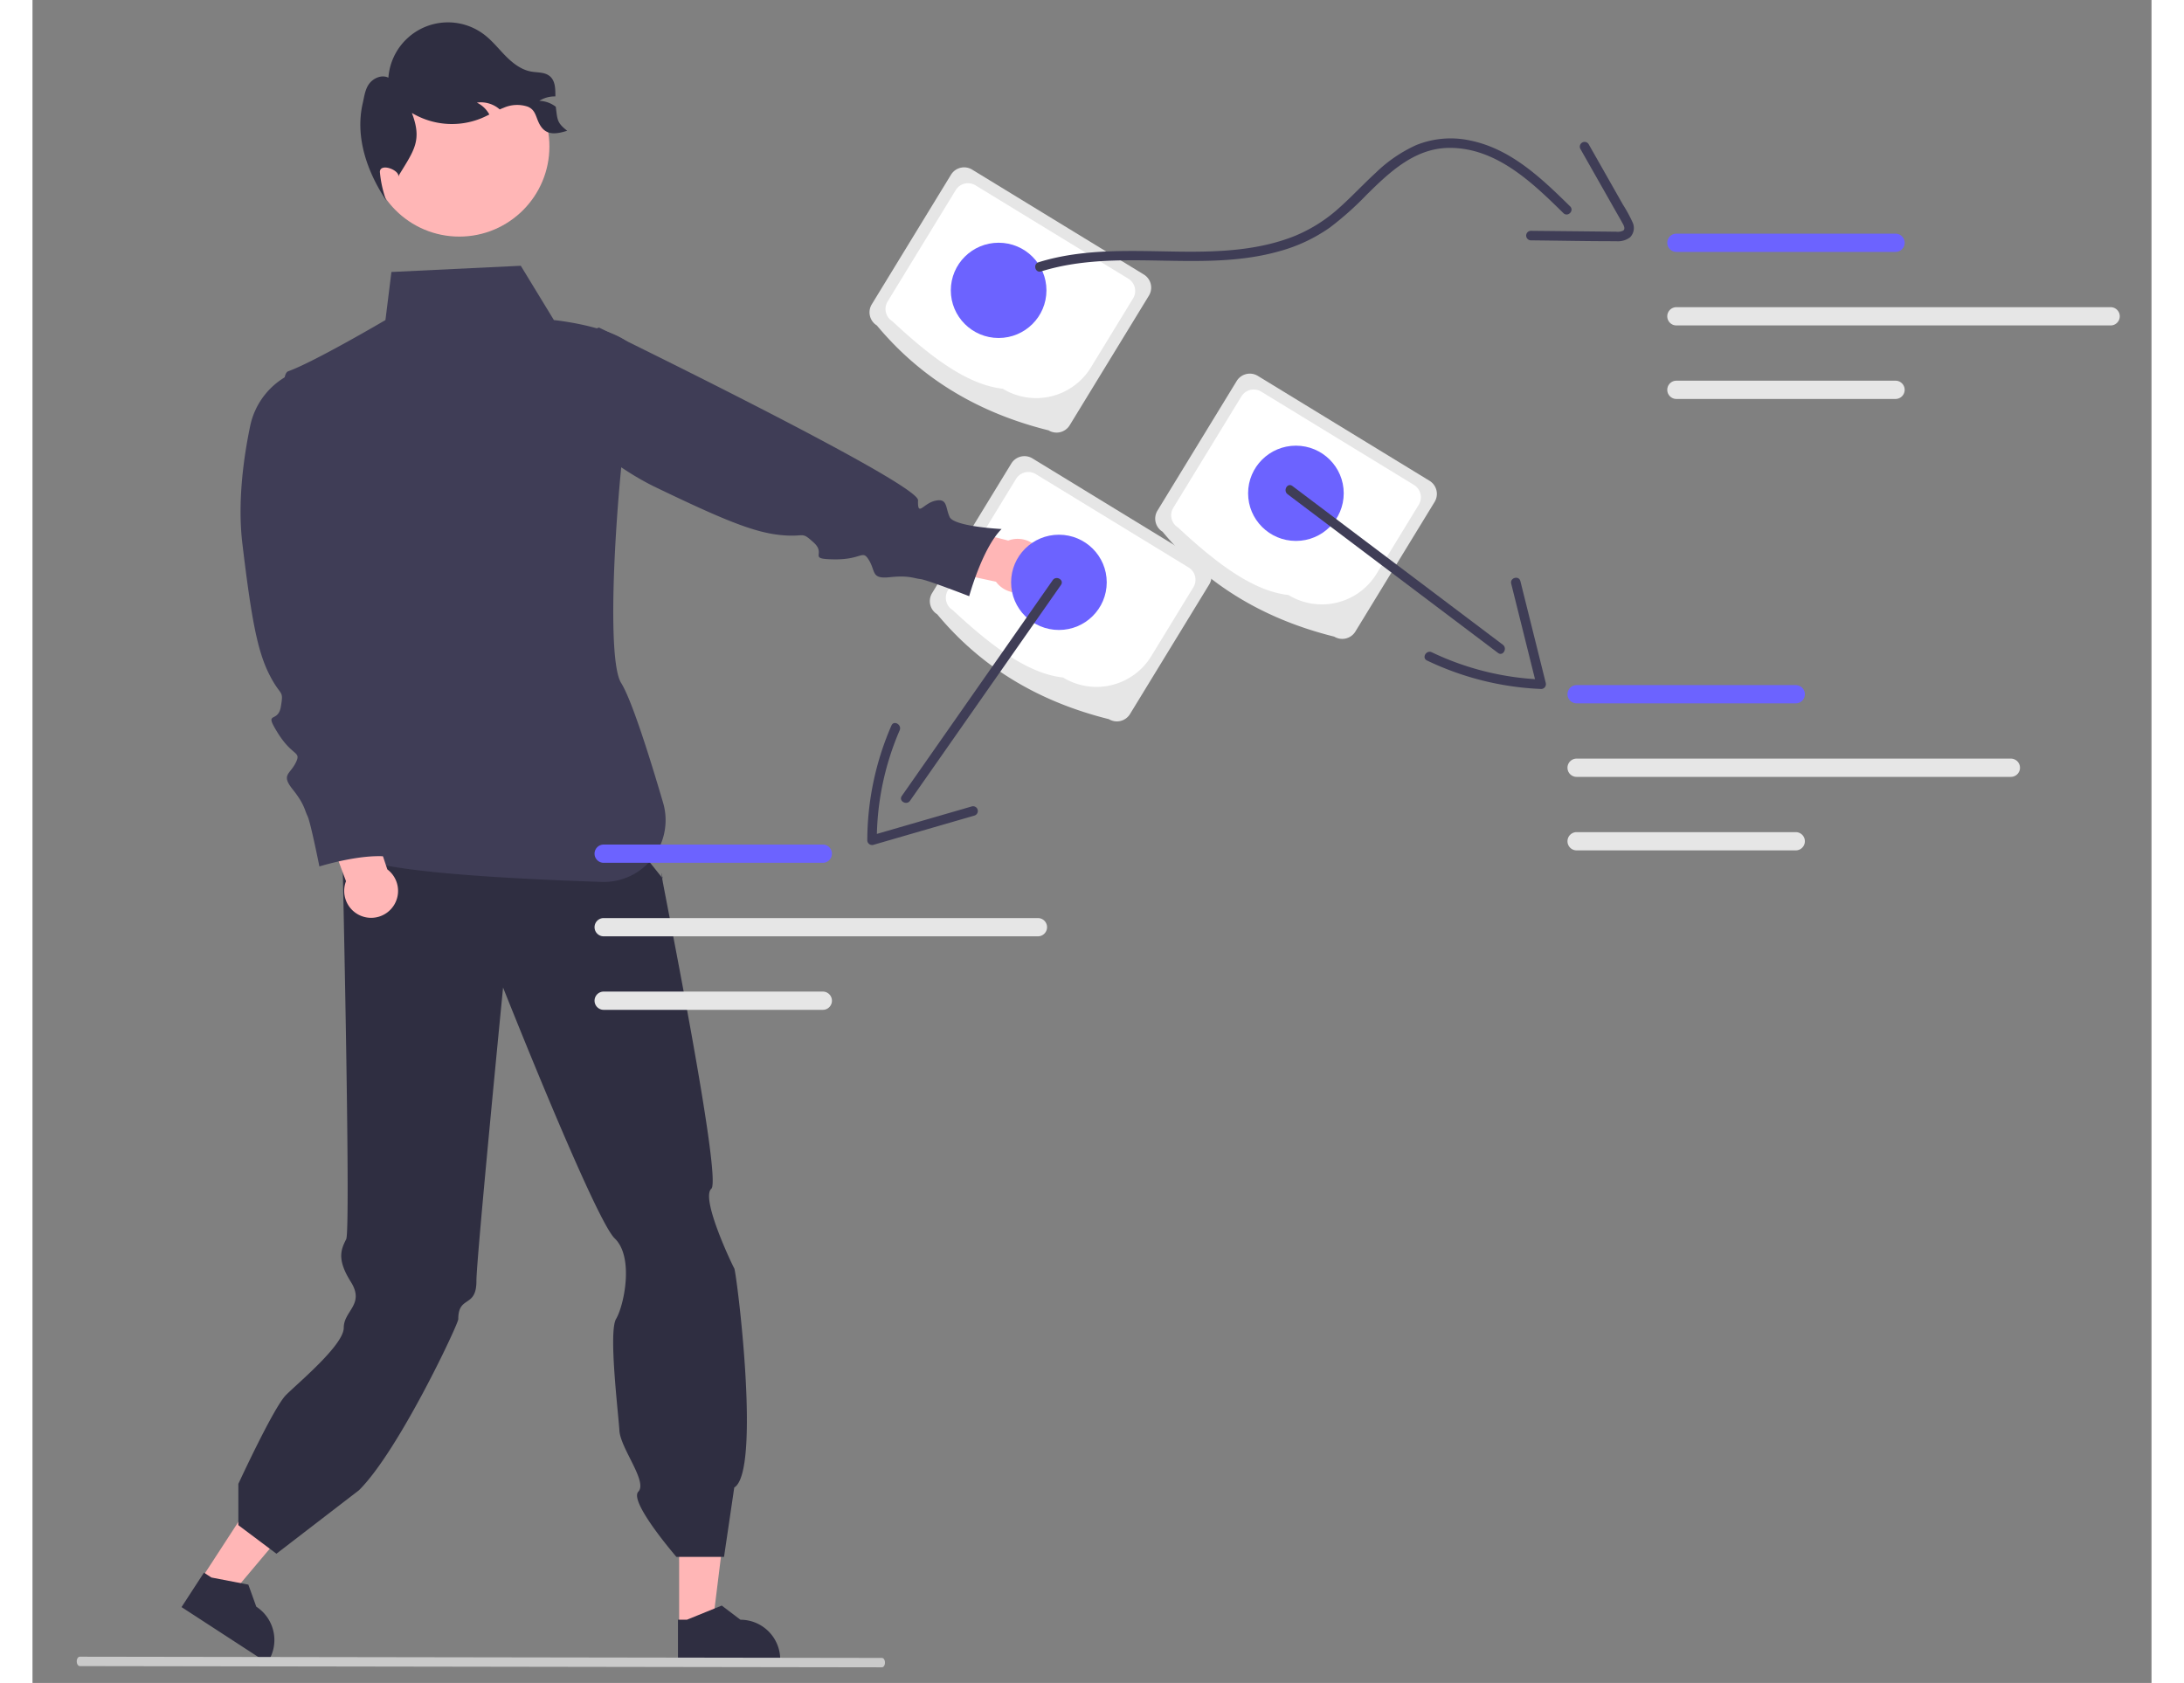 <svg xmlns="http://www.w3.org/2000/svg" width="671.549" height="517.61" data-name="Layer 1" viewBox="14.003 -7.107 667.531 530.294"><rect x="14.003" y="-7.107" width="667.531" height="530.294" fill="#808080" stroke="none"/><path fill="#e6e6e6" d="M334.087 128.498c-21.382-5.322-39.74-15.784-54.091-33.055a4.845 4.845 0 0 1-1.606-6.652l24.964-40.851a4.845 4.845 0 0 1 6.652-1.606l54.091 33.055a4.845 4.845 0 0 1 1.606 6.653l-24.963 40.85a4.845 4.845 0 0 1-6.653 1.606"/><path fill="#fff" d="M319.664 115.38c-11.258-1.228-22.959-10.226-34.775-21.25a4.537 4.537 0 0 1-1.504-6.23l21.455-35.108a4.537 4.537 0 0 1 6.23-1.504l48.134 29.414a4.537 4.537 0 0 1 1.504 6.23l-13.29 21.75a20.21 20.21 0 0 1-27.754 6.699"/><path fill="#e6e6e6" d="M424.087 193.498c-21.382-5.322-39.74-15.784-54.091-33.055a4.845 4.845 0 0 1-1.606-6.652l24.964-40.851a4.845 4.845 0 0 1 6.652-1.606l54.091 33.055a4.845 4.845 0 0 1 1.606 6.653l-24.963 40.85a4.845 4.845 0 0 1-6.653 1.606"/><path fill="#fff" d="M409.664 180.38c-11.258-1.228-22.959-10.226-34.775-21.25a4.537 4.537 0 0 1-1.504-6.23l21.455-35.108a4.537 4.537 0 0 1 6.23-1.504l48.134 29.414a4.537 4.537 0 0 1 1.504 6.23l-13.29 21.75a20.21 20.21 0 0 1-27.754 6.699"/><path fill="#e6e6e6" d="M353.087 219.498c-21.382-5.322-39.74-15.784-54.091-33.055a4.845 4.845 0 0 1-1.606-6.652l24.964-40.851a4.845 4.845 0 0 1 6.652-1.606l54.091 33.055a4.845 4.845 0 0 1 1.606 6.653l-24.963 40.85a4.845 4.845 0 0 1-6.653 1.606"/><path fill="#fff" d="M338.664 206.38c-11.258-1.228-22.959-10.226-34.775-21.25a4.537 4.537 0 0 1-1.504-6.23l21.455-35.108a4.537 4.537 0 0 1 6.23-1.504l48.134 29.414a4.537 4.537 0 0 1 1.504 6.23l-13.29 21.75a20.21 20.21 0 0 1-27.754 6.699"/><path fill="#ffb6b6" d="M67.218 490.329 76 496.038l26.202-31.153-12.96-8.427z"/><path fill="#2f2e41" d="m60.952 499.288 27.004 17.559.222-.342a12.54 12.54 0 0 0-3.676-17.344l-2.5-6.95-11.636-2.242-2.357-1.533Z"/><path fill="#ffb6b6" d="m217.708 505.29 10.475-.001 4.982-40.401-15.459.001z"/><path fill="#2f2e41" d="m217.34 516.217 32.21-.001v-.407a12.54 12.54 0 0 0-12.537-12.537h-.001l-5.884-4.464-10.977 4.464h-2.812ZM109.288 255.987l93.928 2.065 9.31 11.638s-.804-4.103-.088.403 18.837 94.362 15.412 97.376 6.495 23.82 7.224 25.089 8.582 63.9 0 69.05l-3.224 21.86h-15s-15.026-17.389-12.002-20.54-5.625-13.635-5.956-19.256-3.489-31.116-1.042-35.203 5.754-19.429-.452-25.376-35.155-79.03-35.155-79.03-8.413 85.678-8.393 92.406c.026 8.749-5.72 4.419-5.72 12.1 0 1.55-18.707 41.433-31.28 53.9l-26 20-12-9v-13s11.12-24.121 15-28 18.203-15.754 18.203-21.185 6.743-7.323 2.208-14.524-2.984-10.304-1.432-13.407-1.39-130.26-1.39-130.26Z"/><path fill="#3f3d56" d="m127.073 78.595 40.753-1.958 10.43 17.109s30.46 3.057 26.103 14.513-11.079 90.01-4.92 99.834c3.249 5.184 8.75 22.532 13.22 37.764a19.466 19.466 0 0 1-19.319 24.93c-28.987-.956-72.037-3.221-77.13-8.314-7.758-7.758-14.74-13.965-10.085-16.293s11.313-36.087 11.313-36.087-30.909-97.362-22.842-100.23 30.59-16.117 30.59-16.117Z"/><circle cx="148.454" cy="39.059" r="28.383" fill="#ffb6b6"/><path fill="#cacaca" d="m28.89 517.884 252.714.382c.735-.006 1.19-1.244.819-2.227-.17-.453-.481-.733-.819-.736l-252.714-.382c-.735.007-1.189 1.245-.819 2.229.17.452.481.732.819.734"/><path fill="#ffb6b6" d="m125.78 266.835-7.99-24.05-14.376 2.646 9.352 25.128a8.484 8.484 0 1 0 13.013-3.724"/><path fill="#3f3d56" d="m96.917 110.072-.379.158a23.5 23.5 0 0 0-13.96 16.897c-2.038 9.753-4.043 23.86-2.458 37.068 2.8 23.33 4.666 33.594 8.399 41.06s4.665 4.665 3.732 10.264-5.599.933-.933 8.399 7.465 5.599 5.6 9.331-4.667 3.733-.934 8.399 3.733 6.532 4.666 8.398 3.732 15.864 3.732 15.864 14.931-4.666 23.33-2.8c0 0-7.466-13.064-5.6-15.863s4.666-3.733 1.867-6.532-7.466-1.867-2.8-4.666-3.732-31.728-3.732-31.728Z"/><path fill="#ffb6b6" d="M321.383 163.22 296.815 157l-5.51 13.54 26.208 5.65a8.484 8.484 0 1 0 3.87-12.971"/><path fill="#3f3d56" d="m173.747 103.125-.07.405a23.5 23.5 0 0 0 6.72 20.862c7.12 6.969 17.927 16.255 29.911 22.032 21.166 10.203 30.82 14.158 39.12 15.033s6.445-1.42 10.66 2.382-2.229 5.22 6.574 5.309 8.738-3.276 10.879.307.632 5.941 6.574 5.309 7.514.372 9.59.59 15.377 5.398 15.377 5.398 4.108-15.094 10.203-21.166c0 0-15.028-.744-16.382-3.824s-.633-5.942-4.5-5.09-5.592 5.285-5.439-.154-100.526-54.425-100.526-54.425Z"/><path fill="#2f2e41" d="M182.438 34.093c-3.06.95-6.01 1.51-8-1s-1.47-5.38-4.43-6.59a10.47 10.47 0 0 0-7.56.35c-.43.16-.85.34-1.26.52-.23-.2-.46-.39-.71-.57a9.02 9.02 0 0 0-6.49-1.58 8.85 8.85 0 0 1 3.93 3.75c-.82.41-1.65.82-2.49 1.17a24.55 24.55 0 0 1-21.91-1.66c3.28 8.64.73 11.72-4.08 19.61l-.19.46c.48-2.07-5.81-4.46-5.81-1.46a35.8 35.8 0 0 0 2 9c-6.17-9.29-9.81-20.16-7.42-30.59.51-2.19.74-4.54 2.13-6.32 1.39-1.77 3.95-2.81 5.97-1.81a18.818 18.818 0 0 1 30.28-13.5c2.5 1.93 4.47 4.46 6.7 6.71s4.87 4.3 7.99 4.86c1.98.35 4.21.14 5.79 1.39 1.83 1.45 1.85 4 1.84 6.45a9 9 0 0 0-5.07 1.39 8.8 8.8 0 0 1 5.12 1.8.6.6 0 0 1 .08.06c.54 4.12.32 4.99 3.59 7.56"/><ellipse cx="412.006" cy="148.331" fill="#6c63ff" rx="15.063" ry="15.008"/><ellipse cx="337.347" cy="176.389" fill="#6c63ff" rx="15.063" ry="15.008"/><ellipse cx="318.355" cy="84.385" fill="#6c63ff" rx="15.063" ry="15.008"/><path fill="#3f3d56" d="M331.726 78.42c24.432-7.592 50.588.619 75.154-6.39a51 51 0 0 0 15.789-7.415 98 98 0 0 0 11.491-10.227c7.39-7.309 15.416-14.984 26.518-14.899 14.62.111 25.847 10.972 35.592 20.562 1.377 1.355 3.5-.765 2.121-2.122-8.955-8.812-18.63-18.108-31.376-20.738a28.96 28.96 0 0 0-17.116 1.421 44.7 44.7 0 0 0-12.72 8.697c-3.924 3.6-7.545 7.52-11.523 11.062a48 48 0 0 1-14.136 8.923c-11.262 4.484-23.616 5.025-35.594 4.894-15.036-.163-30.43-1.187-44.998 3.34-1.837.57-1.053 3.467.798 2.892"/><path fill="#3f3d56" d="m501.628 39.833 7.51 13.24 3.634 6.406c.646 1.138 1.31 2.268 1.939 3.416.386.705 1.23 1.977.424 2.645a3.9 3.9 0 0 1-2.283.357c-1.324.002-2.649-.027-3.973-.04l-7.448-.076-15.393-.156a1.5 1.5 0 0 0 0 3c8.936.09 17.877.28 26.814.272a6.4 6.4 0 0 0 4.385-1.2 4.17 4.17 0 0 0 .796-4.81 46 46 0 0 0-3.034-5.563l-3.27-5.766-7.51-13.24a1.501 1.501 0 0 0-2.591 1.514"/><path fill="#6c63ff" d="M600.897 72.274h-69.03a2.876 2.876 0 1 1 0-5.752h69.03a2.876 2.876 0 1 1 0 5.752"/><path fill="#e6e6e6" d="M600.897 118.602h-69.03a2.876 2.876 0 1 1 0-5.752h69.03a2.876 2.876 0 1 1 0 5.752M668.662 95.438H531.866a2.876 2.876 0 1 1 0-5.752h136.796a2.876 2.876 0 1 1 0 5.752"/><path fill="#6c63ff" d="M569.462 214.522h-69.03a2.876 2.876 0 1 1 0-5.753h69.03a2.876 2.876 0 1 1 0 5.753"/><path fill="#e6e6e6" d="M569.462 260.85h-69.03a2.876 2.876 0 1 1 0-5.753h69.03a2.876 2.876 0 1 1 0 5.753M637.227 237.686H500.431a2.876 2.876 0 1 1 0-5.753h136.796a2.876 2.876 0 1 1 0 5.753"/><path fill="#6c63ff" d="M262.968 264.765h-69.03a2.876 2.876 0 1 1 0-5.753h69.03a2.876 2.876 0 1 1 0 5.753"/><path fill="#e6e6e6" d="M262.968 311.093h-69.03a2.876 2.876 0 1 1 0-5.752h69.03a2.876 2.876 0 1 1 0 5.752M330.734 287.93H193.938a2.876 2.876 0 1 1 0-5.753h136.796a2.876 2.876 0 1 1 0 5.752"/><path fill="#3f3d56" d="m409.377 148.617 51.615 38.94 14.691 11.084c1.541 1.163 3.038-1.441 1.514-2.59l-51.615-38.941-14.69-11.084c-1.542-1.163-3.039 1.441-1.515 2.59"/><path fill="#3f3d56" d="M453.298 201.017a92 92 0 0 0 35.97 8.977 1.515 1.515 0 0 0 1.446-1.898l-7.993-32.084c-.467-1.872-3.36-1.08-2.893.798l7.993 32.083 1.447-1.899a88.3 88.3 0 0 1-34.456-8.568c-1.732-.83-3.256 1.756-1.514 2.59M335.4 175.7l-37.089 53.042-10.453 14.95c-1.109 1.586 1.49 3.086 2.59 1.514l37.089-53.043 10.453-14.95c1.11-1.585-1.49-3.086-2.59-1.514"/><path fill="#3f3d56" d="M284.588 221.5a91.2 91.2 0 0 0-7.608 36.161 1.515 1.515 0 0 0 1.899 1.447l31.86-9.229a1.501 1.501 0 0 0-.798-2.893l-31.86 9.229 1.899 1.446a87.5 87.5 0 0 1 7.199-34.647c.762-1.753-1.822-3.282-2.59-1.514"/></svg>